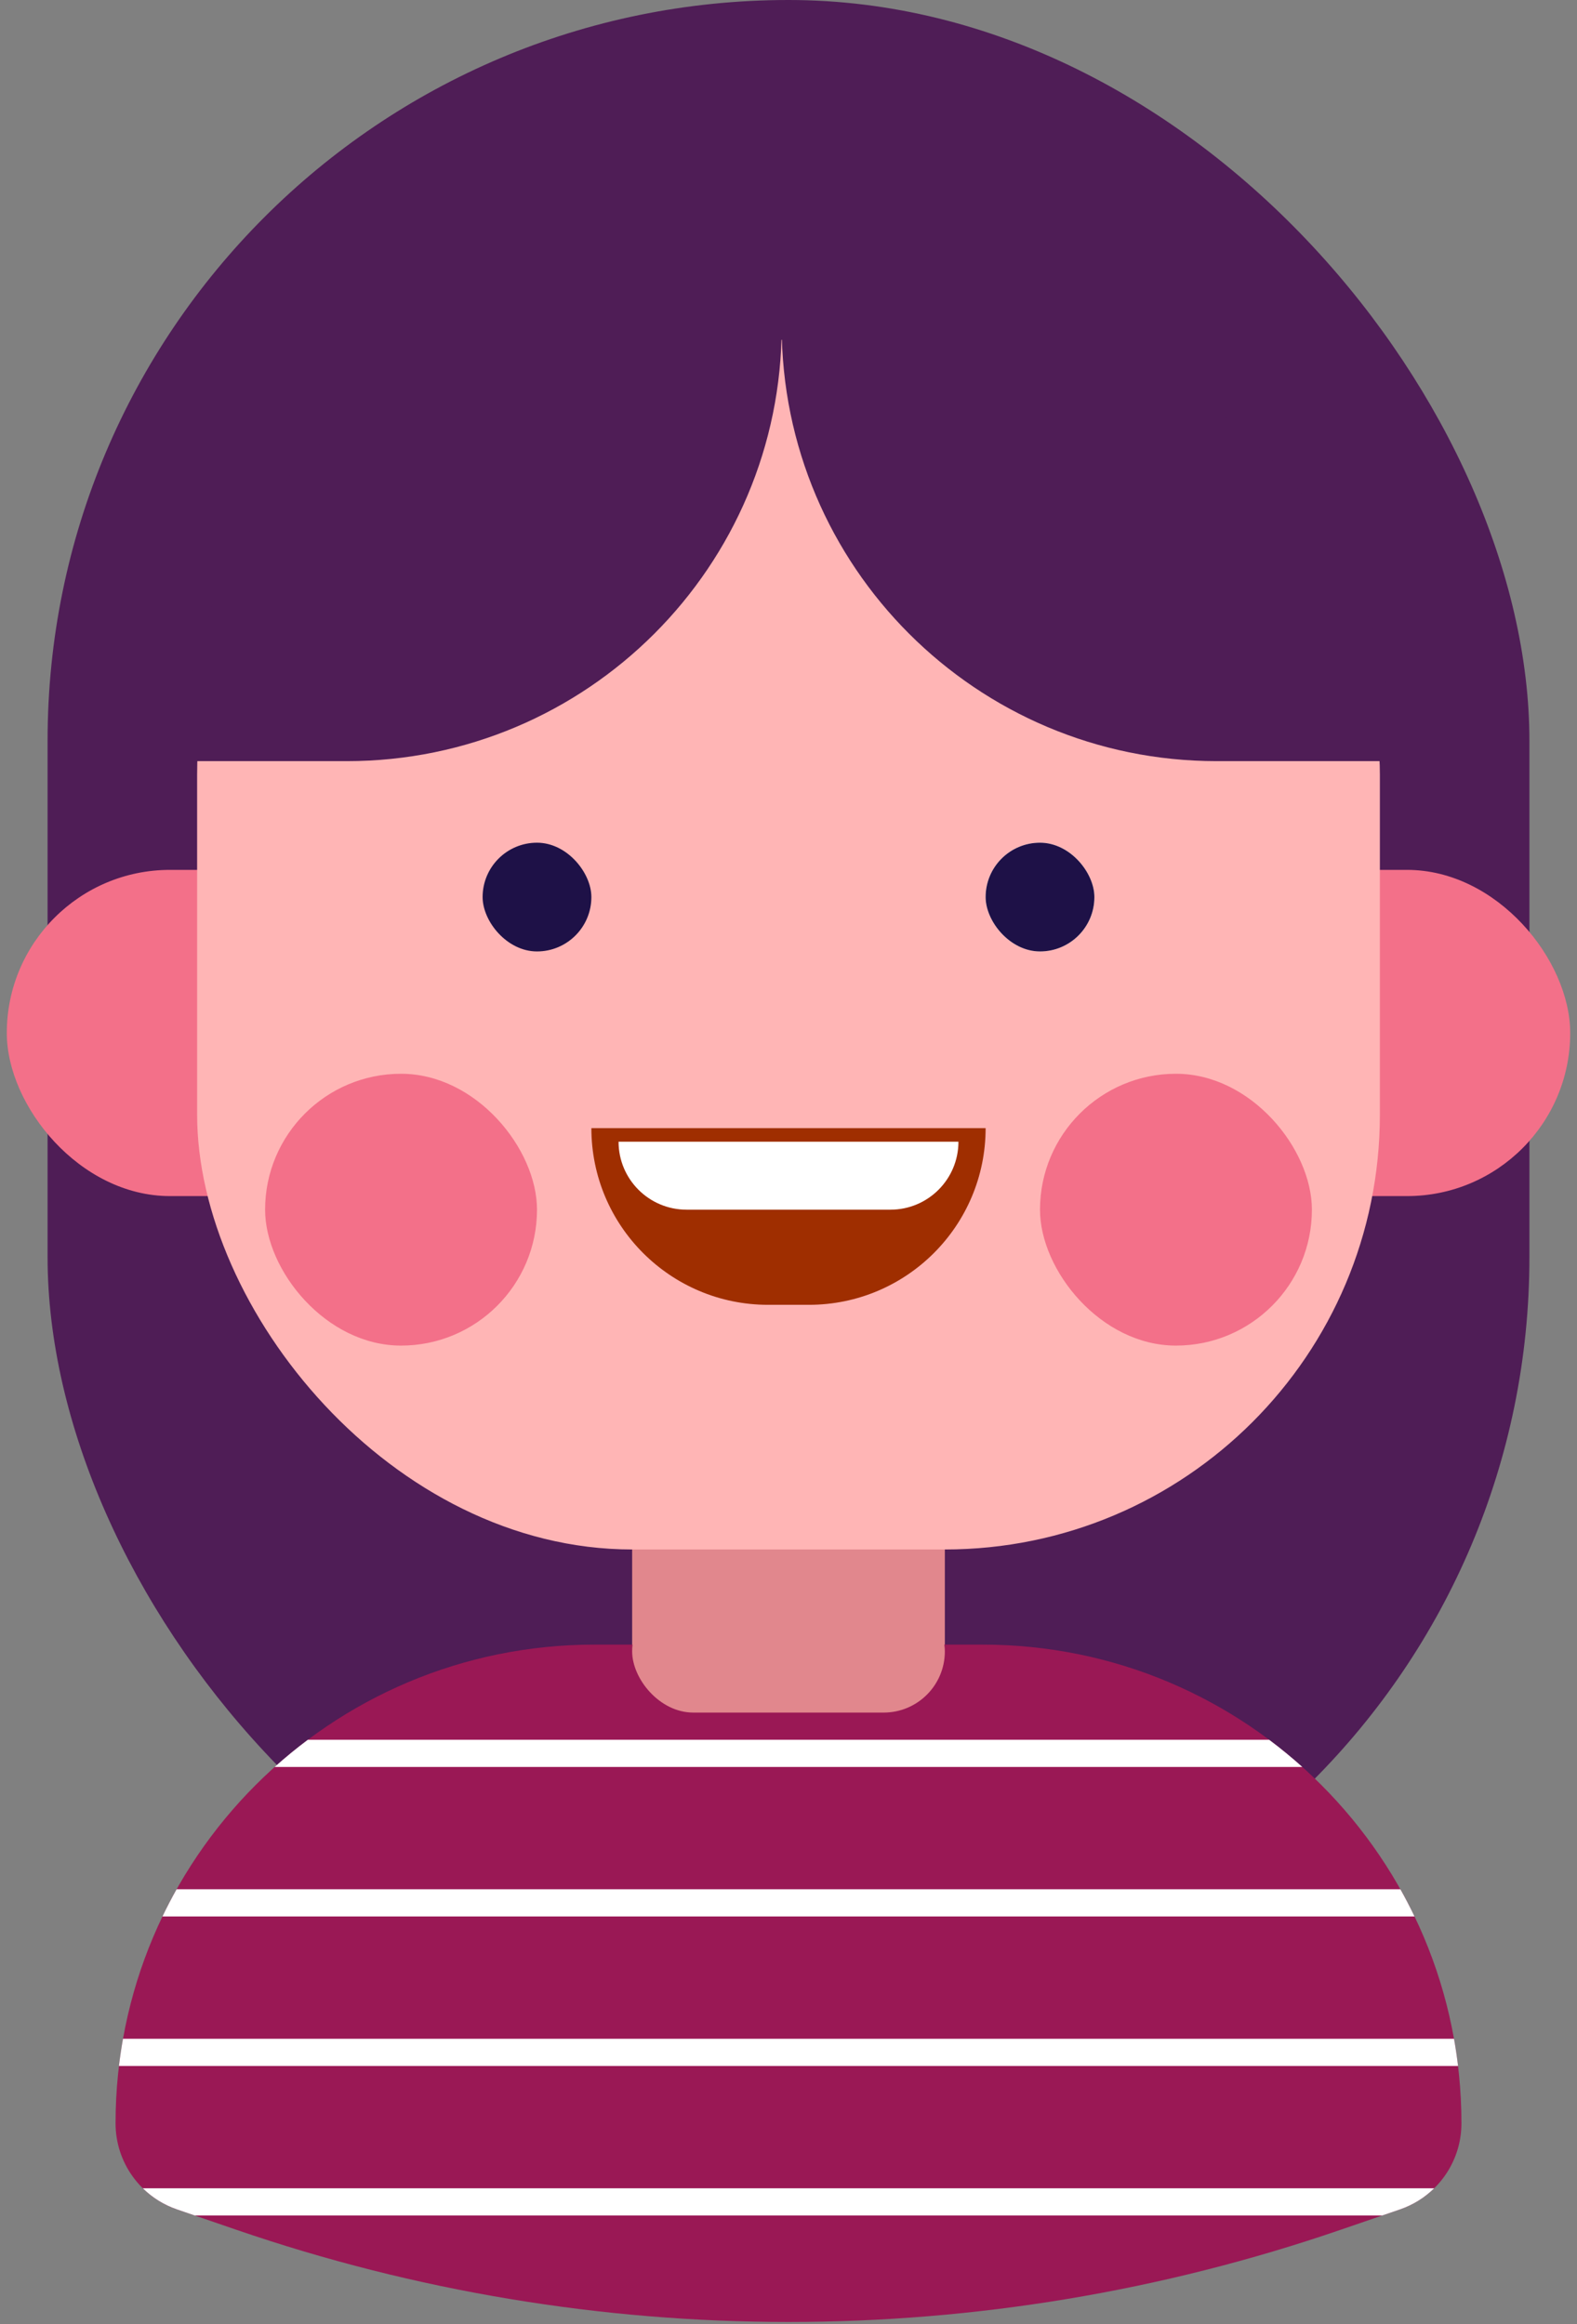 <svg width="116" height="171" viewBox="0 0 116 171" fill="none" xmlns="http://www.w3.org/2000/svg">
<rect x="0" y="0" width="116" height="171" fill="#808080" stroke="none"/>
<rect x="3.5" width="109" height="147" rx="54.5" fill="#4F1D56"/>
<rect x="0.5" y="64" width="115" height="24" rx="12" fill="#F37089"/>
<rect x="46.5" y="88" width="23" height="47" rx="11.5" fill="#E1878D"/>
<path d="M8.5 156.222C8.5 136.77 24.27 121 43.722 121H72.278C91.73 121 107.5 136.77 107.5 156.222C107.5 159.081 105.685 161.623 102.981 162.552L98.593 164.059C72.285 173.094 43.715 173.094 17.407 164.059L13.018 162.552C10.315 161.623 8.5 159.081 8.5 156.222Z" fill="#9A1855"/>
<path d="M22.644 128C21.801 128.631 20.988 129.298 20.205 130H95.794C95.011 129.298 94.198 128.631 93.355 128H22.644Z" fill="white"/>
<path d="M11.95 141C12.276 140.321 12.623 139.654 12.99 139H103.009C103.376 139.654 103.723 140.321 104.049 141H11.95Z" fill="white"/>
<path d="M9.047 150C8.93 150.66 8.83 151.327 8.75 152H107.249C107.169 151.327 107.069 150.66 106.952 150H9.047Z" fill="white"/>
<path d="M13.018 162.552C12.053 162.22 11.202 161.684 10.505 161H105.494C104.797 161.684 103.946 162.22 102.981 162.552L101.676 163H14.323L13.018 162.552Z" fill="white"/>
<rect x="46.5" y="117" width="23" height="9" rx="4.5" fill="#E1878D"/>
<rect x="14.5" y="25" width="87" height="89" rx="32" fill="#FFB5B5"/>
<path d="M13.5 56C13.5 38.327 27.827 24 45.5 24H57.5C57.5 41.673 43.173 56 25.5 56H13.5Z" fill="#4F1D56"/>
<path d="M102.5 56C102.5 38.327 88.173 24 70.5 24H57.5C57.5 41.673 71.827 56 89.5 56H102.5Z" fill="#4F1D56"/>
<rect x="76.5" y="79" width="20" height="20" rx="10" fill="#F37089"/>
<rect x="72.5" y="62" width="8" height="8" rx="4" fill="#F7F7F7"/>
<rect x="72.5" y="62" width="8" height="8" rx="4" fill="#1E1147"/>
<rect x="35.5" y="62" width="8" height="8" rx="4" fill="#1E1147"/>
<path d="M72.5 83C72.5 90.18 66.68 96 59.5 96L56.5 96C49.32 96 43.5 90.18 43.5 83L72.5 83Z" fill="#9F2E00"/>
<path d="M70.5 84C70.5 86.761 68.261 89 65.5 89L50.5 89C47.739 89 45.5 86.761 45.5 84L70.5 84Z" fill="white"/>
<rect x="19.5" y="79" width="20" height="20" rx="10" fill="#F37089"/>
</svg>
